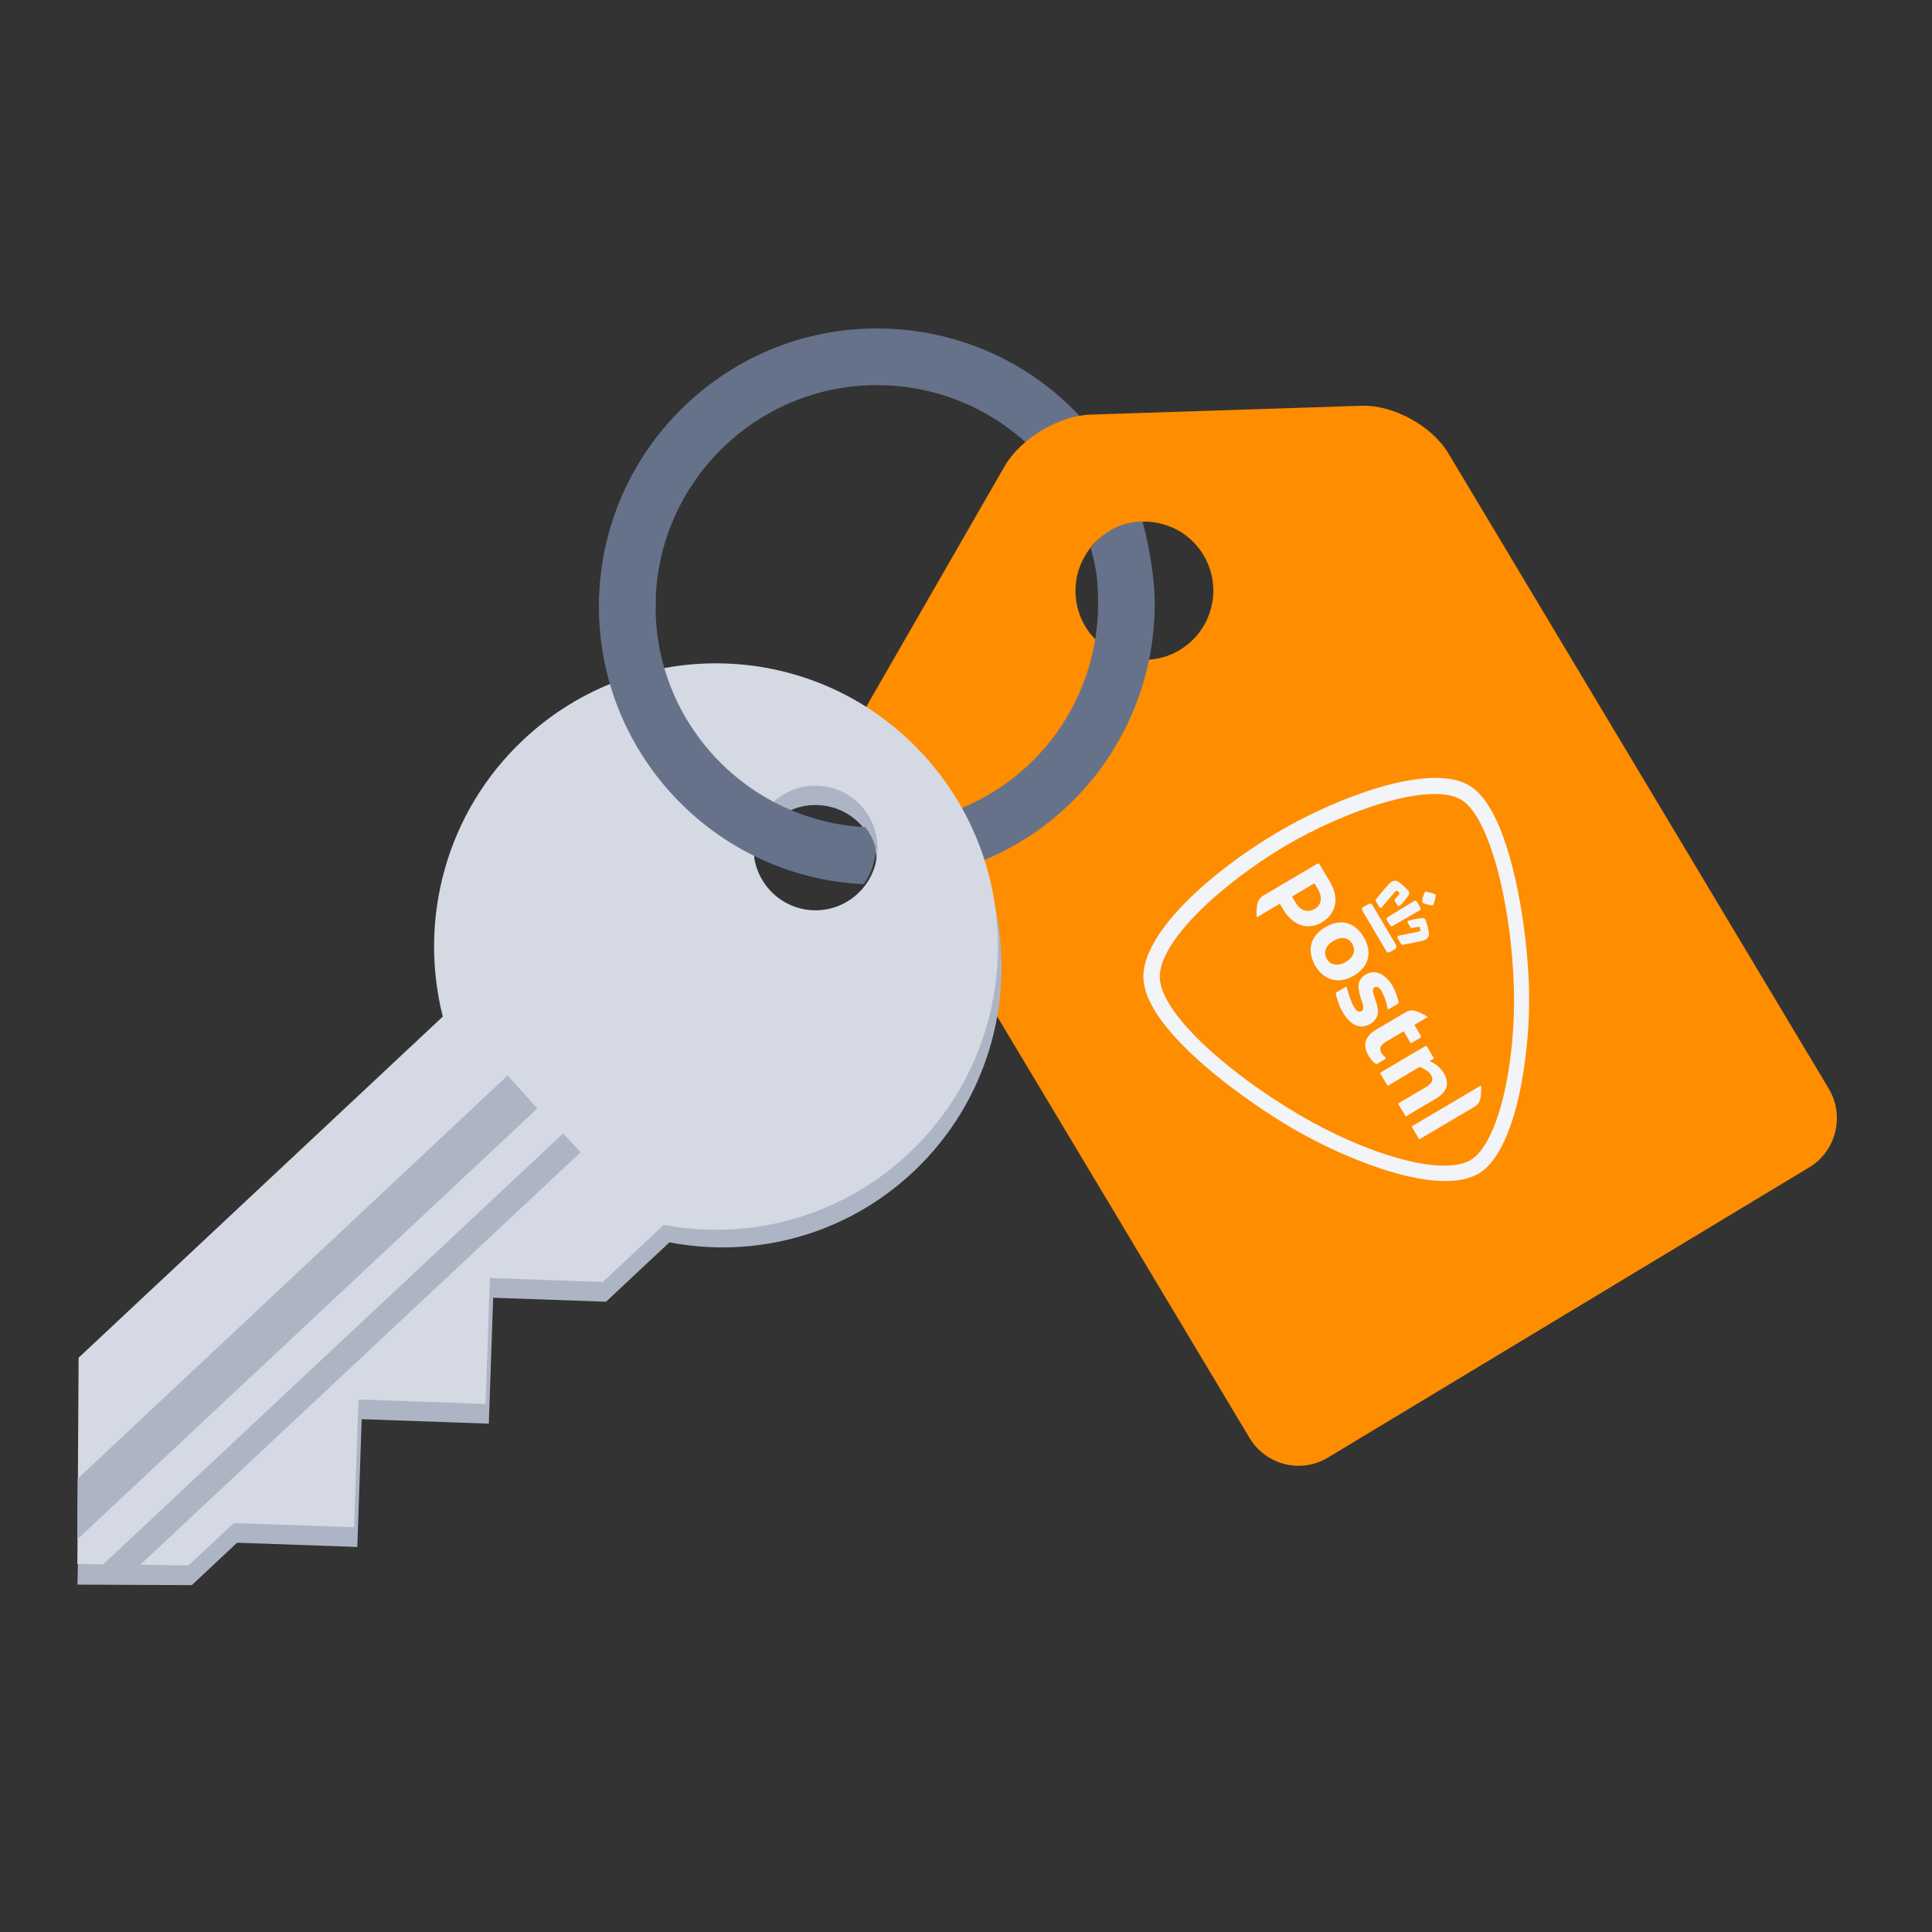 <svg width="300" height="300" viewBox="0 0 300 300" fill="none" xmlns="http://www.w3.org/2000/svg">
<rect x="0" y="0" width="300" height="300" fill="#333333" stroke="none"/>
<path fill-rule="evenodd" clip-rule="evenodd" d="M101.799 94.062L93 94.031C93.09 70.215 112.518 50.911 136.309 51C155.317 51.069 171.831 63.328 177.404 81.501L168.995 84.083C164.559 69.617 151.408 59.859 136.275 59.805C117.334 59.733 101.868 75.101 101.799 94.062Z" fill="#66728A"/>
<path fill-rule="evenodd" clip-rule="evenodd" d="M134.946 124.606C132.416 120.38 132.337 113.523 134.801 109.237L156.002 72.385C158.452 68.124 164.413 64.54 169.338 64.379L211.409 63.006C216.323 62.844 222.349 66.124 224.889 70.368L283.958 169.026C286.489 173.252 285.125 178.74 280.952 181.258L206.187 226.341C201.996 228.868 196.554 227.506 194.015 223.263L134.946 124.606ZM183.205 100.921C188.273 97.864 189.917 91.273 186.879 86.197C183.84 81.119 177.27 79.483 172.198 82.54C167.13 85.595 165.487 92.19 168.524 97.264C171.56 102.34 178.136 103.976 183.205 100.921Z" fill="#FF8D00"/>
<path d="M211.762 145.518C210.53 143.433 208.383 142.439 205.779 143.977C203.234 145.48 203.01 147.875 204.241 149.96C205.469 152.038 207.676 153.001 210.222 151.497C212.826 149.959 212.989 147.595 211.762 145.518ZM206.03 148.904C205.479 147.971 205.775 146.855 207.039 146.109C208.414 145.297 209.427 145.639 209.977 146.572C210.525 147.499 210.337 148.553 208.962 149.365C207.698 150.111 206.577 149.831 206.03 148.904ZM219.7 159.106C219.662 159.129 219.649 159.178 219.672 159.216L220.606 160.799C220.681 160.924 220.637 161.088 220.515 161.16L219.146 161.969C219.106 161.992 219.056 161.98 219.034 161.941L218.005 160.201C217.983 160.162 217.934 160.15 217.895 160.172L215.237 161.743C214.217 162.345 214.143 162.91 214.523 163.554C214.702 163.856 215.168 164.222 215.209 164.291C215.232 164.329 215.22 164.381 215.182 164.403L213.871 165.178C213.773 165.236 213.67 165.22 213.601 165.177C213.276 164.981 212.885 164.561 212.464 163.847C211.727 162.6 211.671 161.071 213.676 159.886L218.3 157.155C218.709 156.913 219.194 156.843 219.62 156.933C220.19 157.051 221.526 157.723 221.609 157.863C221.644 157.923 221.641 157.96 221.585 157.993L219.7 159.106ZM204.537 134.126C204.667 134.05 204.83 134.093 204.906 134.223L206.526 136.965C208.117 139.658 207.324 142.008 205.231 143.244C203.137 144.481 200.766 143.777 199.247 141.205L198.774 140.404C198.751 140.366 198.701 140.351 198.661 140.375L195.269 142.379C195.212 142.412 195.18 142.399 195.143 142.338C195.06 142.197 195.116 140.703 195.289 140.147C195.418 139.729 195.713 139.339 196.121 139.098L204.537 134.126ZM204.136 141.148C205.026 140.622 205.52 139.554 204.622 138.033L204.146 137.227C204.123 137.188 204.074 137.176 204.034 137.199L200.687 139.176C200.648 139.199 200.634 139.249 200.657 139.287L201.157 140.134C202.227 141.946 203.629 141.447 204.136 141.148ZM212.77 158.992C211.242 159.895 209.754 159.292 208.489 157.151C207.765 155.925 207.43 154.377 207.427 154.364C207.407 154.246 207.456 154.13 207.557 154.071L208.981 153.23C209.028 153.202 209.088 153.221 209.117 153.27C209.121 153.277 209.129 153.299 209.129 153.302C209.251 153.846 209.759 155.546 210.225 156.334C210.5 156.801 210.713 157.004 210.962 157.068C211.133 157.112 211.277 157.093 211.415 157.012C211.882 156.736 211.666 156.075 211.455 155.436C211.428 155.356 211.439 155.391 211.371 155.173C210.932 153.76 210.462 152.274 212.059 151.331C212.767 150.912 213.531 150.862 214.267 151.176C215.002 151.489 215.687 152.162 216.253 153.12C216.761 153.982 217.081 155.171 217.174 155.578C217.203 155.706 217.144 155.824 217.048 155.881L215.628 156.72C215.56 156.755 215.488 156.704 215.478 156.646C215.266 155.447 214.865 154.473 214.485 153.828C214.182 153.316 213.764 153.116 213.42 153.319C213.023 153.554 213.202 154.102 213.426 154.797C213.454 154.882 213.575 155.262 213.609 155.36C213.794 155.928 213.988 156.514 213.961 157.104C213.924 157.923 213.534 158.54 212.77 158.992ZM217.117 171.4C217.103 171.377 217.111 171.345 217.135 171.331L221.456 168.779C222.416 168.212 222.633 167.644 222.181 166.879C222.02 166.606 221.723 166.336 221.344 166.118C220.962 165.904 220.655 165.742 220.546 165.683C220.515 165.667 220.455 165.666 220.42 165.686L215.511 168.586C215.487 168.6 215.455 168.592 215.441 168.568L214.303 166.642C214.289 166.618 214.297 166.584 214.32 166.57L221.273 162.464C221.386 162.397 221.533 162.435 221.601 162.55L222.644 164.316C222.658 164.34 222.651 164.373 222.628 164.387L222.081 164.71C222.049 164.729 222.037 164.773 222.057 164.806C222.064 164.818 222.081 164.83 222.088 164.834L222.166 164.866C222.459 164.983 222.842 165.204 223.059 165.375C223.528 165.749 223.943 166.207 224.193 166.629C225.123 168.204 224.709 169.571 223 170.581L218.325 173.342C218.3 173.357 218.27 173.348 218.255 173.322L217.119 171.399L217.117 171.4ZM219.219 174.959C219.205 174.935 219.213 174.903 219.236 174.889L229.884 168.6C229.922 168.578 229.937 168.578 229.968 168.631C230.039 168.751 229.998 170.225 229.821 170.799C229.69 171.225 229.391 171.6 229.001 171.831L220.423 176.898C220.399 176.912 220.367 176.903 220.353 176.88L219.219 174.959ZM222.904 138.934C222.882 138.898 222.851 138.87 222.8 138.843C222.365 138.663 221.914 138.544 221.451 138.483C221.326 138.459 221.231 138.515 221.178 138.649C221.013 139.064 220.9 139.494 220.843 139.925C220.832 140.006 220.844 140.072 220.877 140.129C220.911 140.185 220.965 140.227 221.041 140.256C221.446 140.414 221.877 140.523 222.318 140.58C222.461 140.598 222.556 140.542 222.598 140.414C222.769 139.987 222.882 139.534 222.933 139.076C222.936 139.014 222.926 138.973 222.904 138.934ZM220.294 140.476C220.203 140.321 220.102 140.159 219.995 139.994C219.959 139.934 219.905 139.892 219.837 139.876C219.741 139.852 219.631 139.885 219.567 139.923C219.237 140.125 217.491 141.186 216.38 141.862C215.843 142.189 215.454 142.423 215.442 142.433C215.362 142.48 215.229 142.637 215.335 142.818L215.85 143.69C215.927 143.819 216.071 143.855 216.227 143.787C216.231 143.785 216.234 143.782 216.238 143.78C216.265 143.764 217.771 142.899 220.372 141.41L220.423 141.38C220.473 141.352 220.569 141.274 220.596 141.166C220.615 141.099 220.603 141.032 220.566 140.969C220.478 140.799 220.387 140.632 220.294 140.476ZM221.362 142.829C221.244 142.629 221.036 142.53 220.794 142.558C220.087 142.637 219.469 142.756 218.731 142.953C218.645 142.977 218.587 143.021 218.562 143.083C218.545 143.125 218.537 143.194 218.593 143.288L218.995 143.969C219.086 144.124 219.202 144.132 219.282 144.114C219.726 144.002 219.994 143.952 220.391 143.909C220.396 143.908 220.422 143.907 220.447 143.949C220.457 143.966 220.465 143.983 220.469 144.003L220.559 144.417C220.568 144.465 220.548 144.511 220.528 144.54C220.491 144.597 220.422 144.642 220.358 144.655C220.345 144.658 217.989 145.111 217.218 145.286C217.1 145.315 217.024 145.365 216.99 145.441C216.96 145.51 216.972 145.592 217.025 145.683L217.523 146.526C217.605 146.665 217.713 146.723 217.848 146.698C217.95 146.679 218.098 146.651 218.272 146.617L218.338 146.605C219.195 146.44 220.492 146.192 220.845 146.095C221.442 145.929 222.029 145.633 221.863 144.712C221.81 144.419 221.752 144.146 221.692 143.899C221.617 143.585 221.526 143.293 221.445 143.036L221.436 143.004C221.416 142.932 221.391 142.878 221.362 142.829ZM218.749 138.404C218.72 138.355 218.684 138.307 218.642 138.265L218.615 138.235C218.428 138.041 218.218 137.821 217.979 137.604C217.792 137.434 217.581 137.251 217.349 137.062C216.621 136.47 216.08 136.843 215.647 137.286C215.4 137.538 214.607 138.487 213.946 139.285C213.834 139.423 213.736 139.537 213.671 139.617C213.584 139.723 213.583 139.846 213.664 139.985L214.162 140.828C214.229 140.941 214.305 140.97 214.358 140.976C214.439 140.984 214.519 140.941 214.601 140.851C215.119 140.268 216.655 138.423 216.668 138.405C216.711 138.355 216.782 138.318 216.852 138.311C216.886 138.308 216.935 138.311 216.975 138.346L217.296 138.626C217.307 138.637 217.318 138.652 217.328 138.668C217.348 138.703 217.343 138.728 217.336 138.737C217.101 139.07 216.927 139.283 216.621 139.609C216.564 139.67 216.517 139.774 216.608 139.929L217.012 140.611C217.056 140.686 217.111 140.73 217.177 140.737C217.243 140.745 217.307 140.717 217.369 140.651C217.901 140.096 218.303 139.613 218.713 139.034C218.779 138.939 218.916 138.688 218.749 138.404ZM216.778 146.736L213.119 140.543C212.991 140.326 212.701 140.25 212.484 140.378L211.705 140.838C211.461 140.982 211.404 141.156 211.532 141.372L215.285 147.728C215.412 147.943 215.592 147.976 215.836 147.832L216.615 147.372C216.832 147.244 216.906 146.952 216.778 146.736ZM228.368 180.119C232.712 177.543 235.419 164.926 235.076 153.387C234.682 140.075 231.196 126.721 226.899 124.182C221.998 121.29 208.793 125.919 199.57 131.364C190.275 136.857 179.918 145.961 180.091 151.83C180.249 157.148 189.968 166.15 201.719 173.09C211.816 179.051 223.804 182.805 228.368 180.119ZM231.421 125.576C235.164 131.913 237.155 144.431 237.42 153.38C237.573 158.5 237.055 164.718 235.896 169.976C234.787 175.021 232.825 180.321 229.612 182.226C226.581 184.009 221.576 183.649 215.612 181.835C210.55 180.293 204.946 177.717 200.583 175.141C193.136 170.744 183.066 163.285 179.196 156.733C178.144 154.952 177.59 153.31 177.546 151.847C177.431 148.002 180.642 143.598 184.214 140.007C188.046 136.152 193.134 132.328 198.325 129.26C203.405 126.259 209.252 123.69 214.366 122.209C220.594 120.407 225.356 120.323 228.138 121.964C229.308 122.651 230.412 123.868 231.421 125.576Z" fill="#F3F4F7"/>
<path fill-rule="evenodd" clip-rule="evenodd" d="M169.369 85.087C170.284 88.236 170.523 90.501 170.513 93.816C170.449 110.59 158.436 124.794 141.945 127.589C140.004 127.92 138.016 128.081 136.033 128.073L136 136.881C138.485 136.888 140.979 136.686 143.413 136.27C164.132 132.755 179.229 114.915 179.306 93.85C179.321 89.883 178.459 84.787 177.414 81C172.103 81 169.674 84.859 169.369 85.087Z" fill="#66728A"/>
<path fill-rule="evenodd" clip-rule="evenodd" d="M133.197 141.75C131.343 143.491 128.984 144.35 126.635 144.35C124.055 144.35 121.486 143.316 119.588 141.273C115.961 137.365 116.171 131.24 120.06 127.597C123.95 123.956 130.047 124.169 133.674 128.076C137.303 131.984 137.091 138.106 133.197 141.75ZM143.698 120.05C135.036 110.723 123.312 106 111.588 106C100.979 106 90.375 109.864 82.029 117.679C69.996 128.947 65.798 145.518 69.65 160.548L12.707 213.888L12.033 246.012L12 246.058H12.033V246.074L12.046 246.058L29.784 246.138L36.813 239.554L55.48 240.21L56.164 220.37L75.903 221.065L76.579 201.512L94.099 202.13L103.945 192.908C117.121 195.441 131.234 191.864 141.752 182.016C159.321 165.561 160.189 137.816 143.698 120.05Z" fill="#ADB5C5"/>
<path fill-rule="evenodd" clip-rule="evenodd" d="M133.201 138.752C129.31 142.395 123.216 142.183 119.589 138.273C115.96 134.365 116.172 128.242 120.061 124.597C123.951 120.956 130.045 121.169 133.675 125.079C137.302 128.986 137.092 135.109 133.201 138.752ZM143.196 116.99C126.706 99.225 99.001 98.248 81.325 114.811C69.212 126.156 64.945 142.789 68.759 157.852L12.207 210.826L12.015 242.837L12 242.86L29.285 243.072L36.313 236.491L54.981 237.147L55.665 217.31L75.4 218.002L76.077 198.452L93.599 199.07L103.072 190.194C116.281 192.691 130.461 189.063 141.045 179.148C158.724 162.585 159.689 134.756 143.196 116.99Z" fill="#D4D9E3"/>
<path fill-rule="evenodd" clip-rule="evenodd" d="M87.441 176L16 242.927L21.499 243.242L90.156 178.925L87.441 176ZM78.82 167L83.441 172.115L12 239.039L12.062 229.614L78.82 167Z" fill="#ADB5C5"/>
<path fill-rule="evenodd" clip-rule="evenodd" d="M135.976 131.629C135.653 130.493 135.113 129.418 134.362 128.436C116.199 127.495 101.73 112.43 101.796 94.031L93 94C92.913 117.181 111.184 136.215 134.101 137.295C135.341 135.621 135.961 133.628 135.976 131.629Z" fill="#66728A"/>
<path fill-rule="evenodd" clip-rule="evenodd" d="M93 93H101.822V94.76H93L93 93Z" fill="#66728A"/>
</svg>
